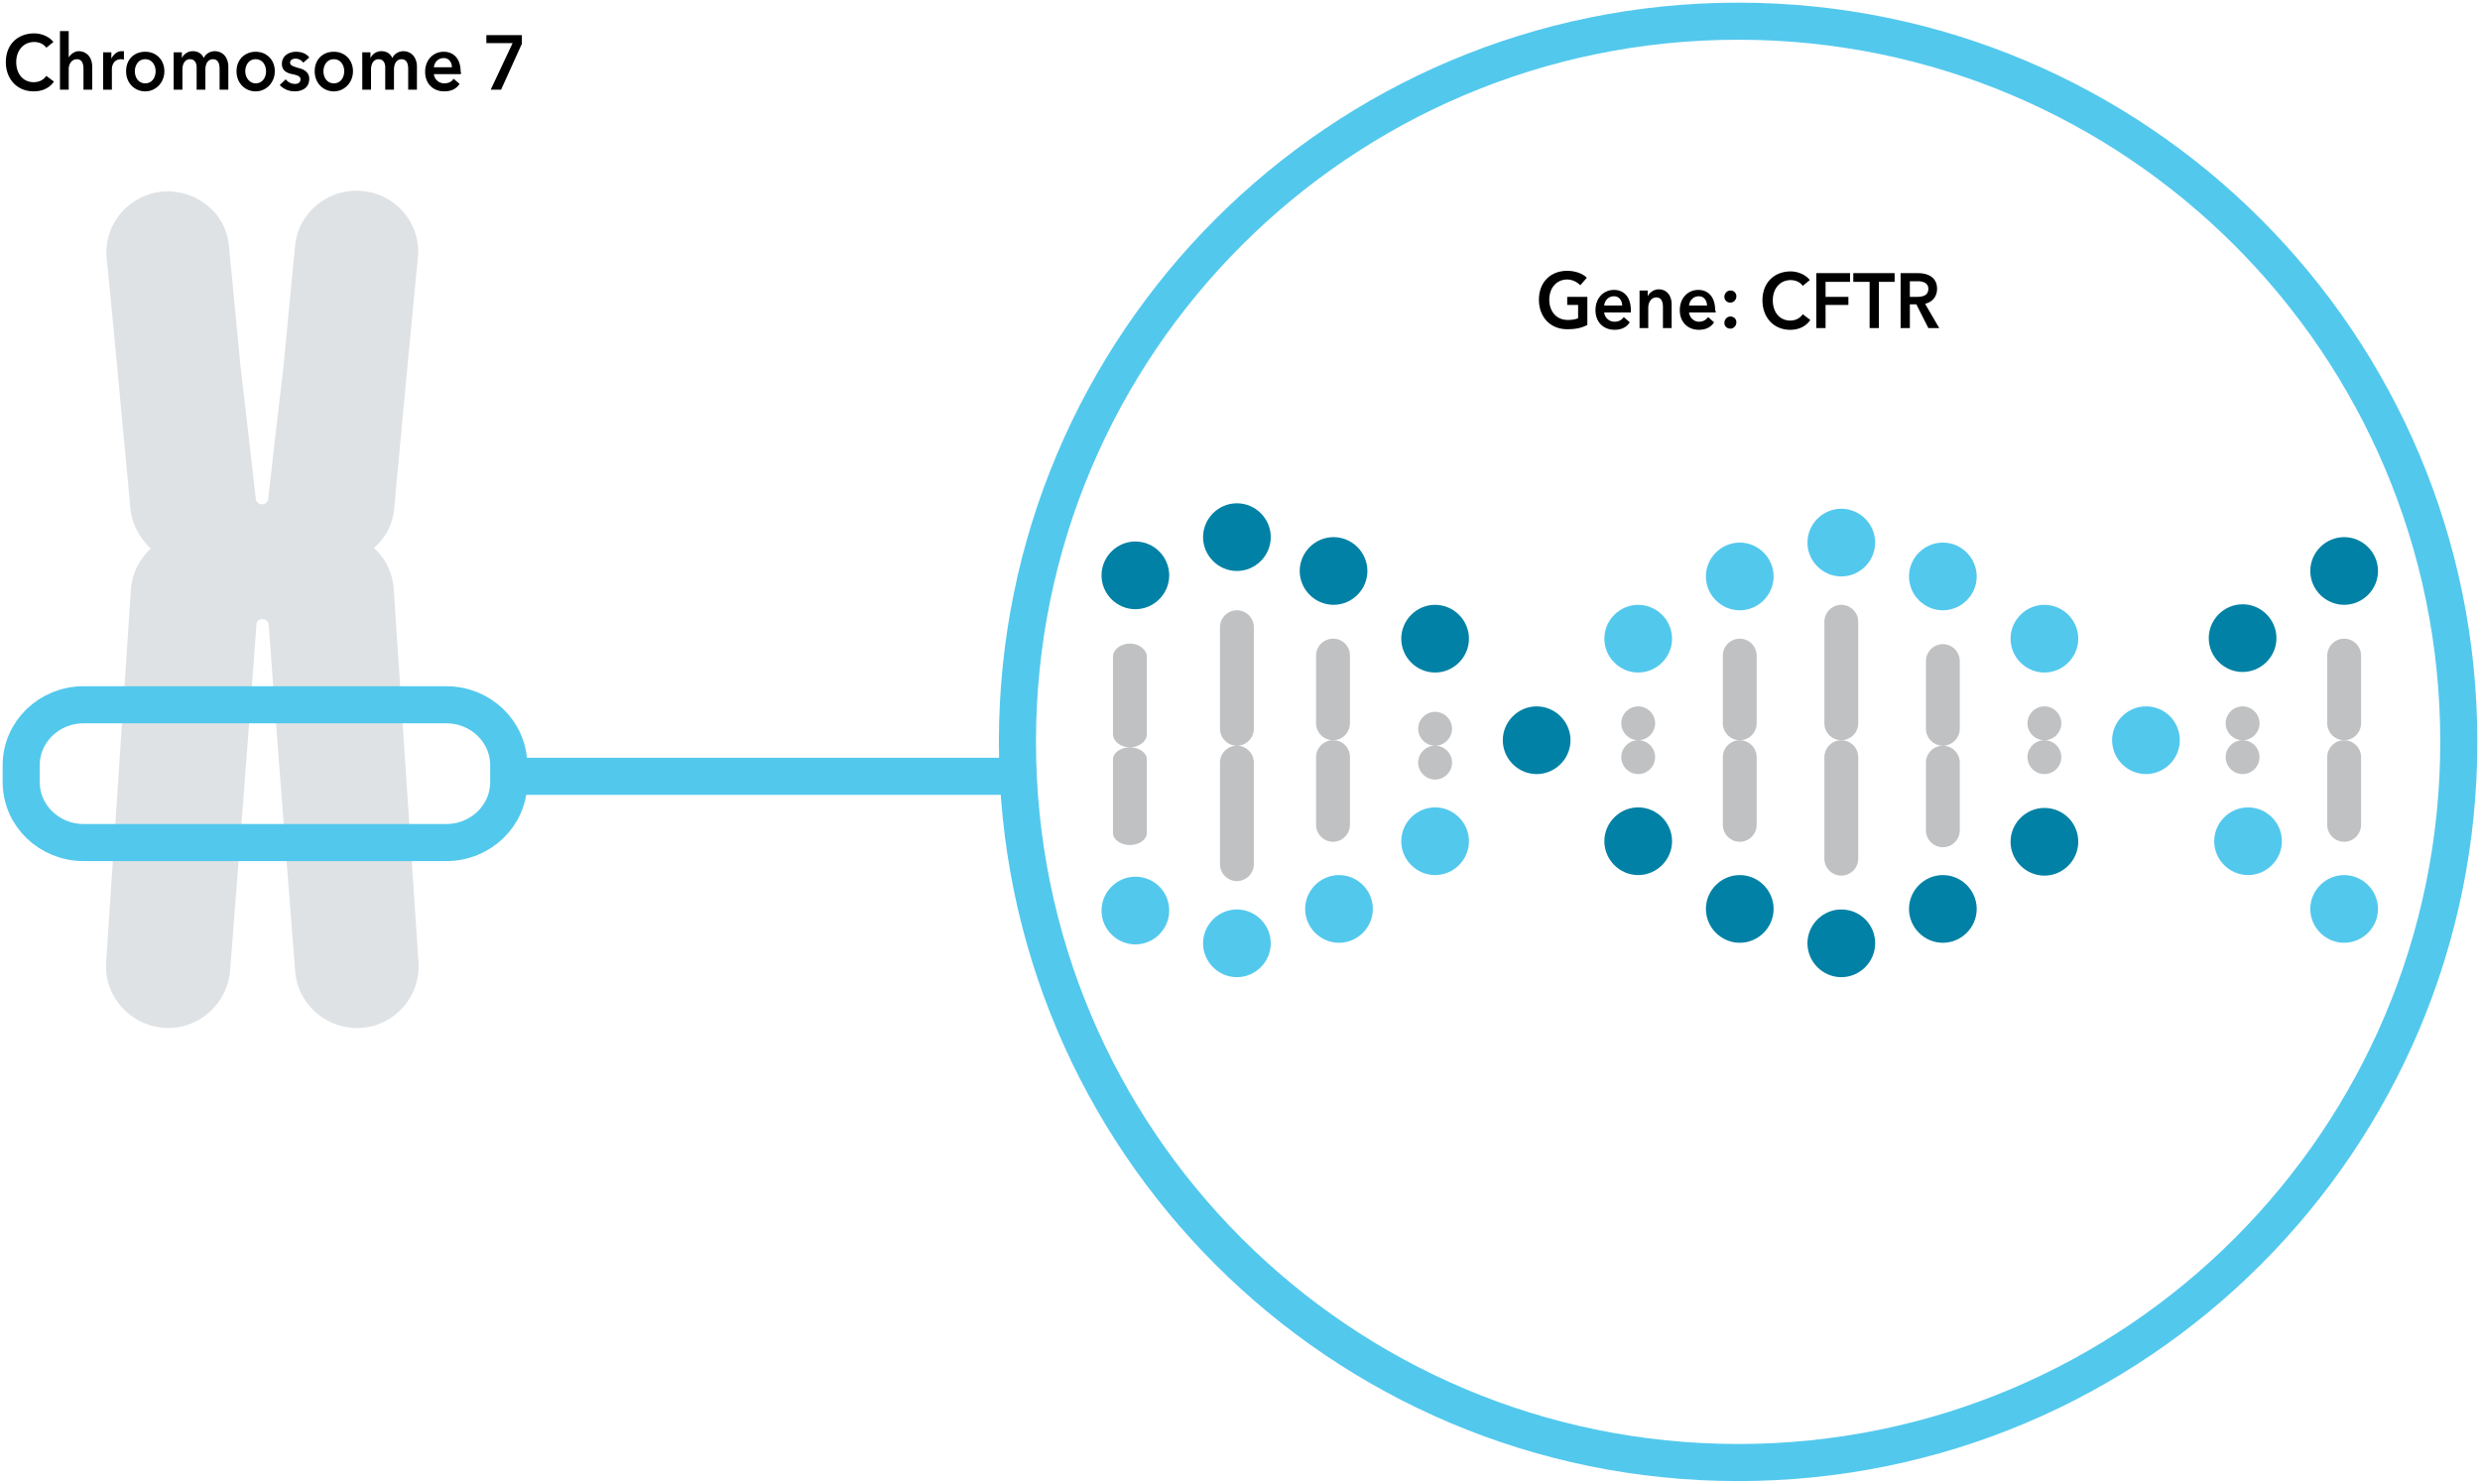 <svg height="280" width="468" xmlns="http://www.w3.org/2000/svg"><g fill="none" fill-rule="evenodd"><path d="M78.975 181.598l-4.678-70.451c-.208-3.095-1.56-5.777-3.743-7.736a10.924 10.924 0 0 0 3.847-7.633l2.495-26.716 1.56-16.298.415-4.126c.624-6.395-4.158-12.068-10.5-12.584-6.447-.619-12.165 4.126-12.685 10.418l-.624 6.292-1.56 16.298s-1.767 15.06-2.91 25.272c-.208.515-.624.825-1.144.825s-.936-.31-1.144-.722a5997.308 5997.308 0 0 0-2.91-25.272l-1.56-16.297-.624-6.292c-.416-6.293-6.134-10.934-12.58-10.419-6.447.62-11.125 6.293-10.501 12.585l.416 4.126 1.56 16.297 2.494 26.716c.312 3.094 1.768 5.673 3.847 7.633-2.08 1.96-3.535 4.641-3.743 7.736l-4.678 70.348c-.416 6.395 4.47 11.862 10.916 12.378 6.447.412 11.957-4.436 12.477-10.831 0 0 3.327-42.394 4.99-65.5.104-.516.624-.825 1.144-.825s1.04.413 1.144.928c1.663 23.003 4.99 65.397 4.99 65.397.416 6.395 6.03 11.243 12.476 10.83 6.343-.412 11.23-5.982 10.813-12.377z" fill="#dfe2e5" fill-rule="nonzero"/><path d="M328 276c75.11 0 136-60.89 136-136S403.11 4 328 4 192 64.89 192 140s60.89 136 136 136z" stroke="#53c8ed" stroke-width="7"/><path d="M227.03 101.364c0-3.503 2.885-6.388 6.388-6.388s6.388 2.885 6.388 6.388-2.885 6.388-6.388 6.388-6.388-2.885-6.388-6.388" fill="#0081a5"/><path d="M227.03 178.018c0-3.503 2.885-6.388 6.388-6.388s6.388 2.885 6.388 6.388-2.885 6.388-6.388 6.388-6.388-2.885-6.388-6.388" fill="#53c8ed"/><path d="M233.418 115.17a3.21 3.21 0 0 0-3.194 3.194v19.163a3.21 3.21 0 0 0 3.194 3.194 3.21 3.21 0 0 0 3.194-3.194v-19.163a3.21 3.21 0 0 0-3.194-3.194m0 25.551a3.21 3.21 0 0 0-3.194 3.194v19.164a3.21 3.21 0 0 0 3.194 3.194 3.21 3.21 0 0 0 3.194-3.194v-19.164a3.21 3.21 0 0 0-3.194-3.194" fill="#c0c1c2"/><path d="M258.042 107.752c0 3.503-2.884 6.387-6.387 6.387s-6.388-2.884-6.388-6.387c0-3.504 2.885-6.388 6.388-6.388s6.387 2.884 6.387 6.388" fill="#0081a5"/><path d="M259.073 171.527c0 3.503-2.885 6.388-6.388 6.388s-6.388-2.885-6.388-6.388 2.885-6.388 6.388-6.388 6.388 2.885 6.388 6.388" fill="#53c8ed"/><path d="M251.552 120.527a3.21 3.21 0 0 0-3.194 3.194v12.776a3.21 3.21 0 0 0 3.194 3.194 3.21 3.21 0 0 0 3.193-3.194v-12.776c0-1.751-1.339-3.194-3.193-3.194" fill="#c0c1c2"/><path d="M251.552 139.69a3.21 3.21 0 0 0-3.194 3.195v12.776a3.21 3.21 0 0 0 3.194 3.194 3.21 3.21 0 0 0 3.193-3.194v-12.776c0-1.752-1.339-3.194-3.193-3.194" fill="#c0c1c2"/><path d="M277.206 120.527c0 3.503-2.885 6.388-6.388 6.388s-6.388-2.885-6.388-6.388 2.885-6.388 6.388-6.388 6.388 2.885 6.388 6.388m19.164 19.164c0 3.503-2.885 6.388-6.388 6.388s-6.388-2.885-6.388-6.388 2.885-6.388 6.388-6.388 6.388 2.885 6.388 6.388" fill="#0081a5"/><path d="M277.206 158.752c0 3.503-2.885 6.387-6.388 6.387s-6.388-2.884-6.388-6.387c0-3.504 2.885-6.388 6.388-6.388s6.388 2.884 6.388 6.388" fill="#53c8ed"/><path d="M270.818 134.333a3.21 3.21 0 0 0-3.194 3.194 3.21 3.21 0 0 0 3.194 3.194 3.21 3.21 0 0 0 3.194-3.194 3.21 3.21 0 0 0-3.194-3.194m0 6.388a3.21 3.21 0 0 0-3.194 3.194 3.21 3.21 0 0 0 3.194 3.194 3.21 3.21 0 0 0 3.194-3.194 3.21 3.21 0 0 0-3.194-3.194" fill="#c0c1c2"/><path d="M334.697 108.782c0 3.503-2.885 6.388-6.388 6.388s-6.388-2.885-6.388-6.388 2.885-6.388 6.388-6.388 6.388 2.885 6.388 6.388" fill="#53c8ed"/><path d="M334.697 171.527c0 3.503-2.885 6.388-6.388 6.388s-6.388-2.885-6.388-6.388 2.885-6.388 6.388-6.388 6.388 2.885 6.388 6.388" fill="#0081a5"/><path d="M328.31 120.527a3.21 3.21 0 0 0-3.195 3.194v12.776a3.21 3.21 0 0 0 3.194 3.194 3.21 3.21 0 0 0 3.194-3.194v-12.776a3.21 3.21 0 0 0-3.194-3.194" fill="#c0c1c2"/><path d="M328.31 139.69a3.21 3.21 0 0 0-3.195 3.195v12.776a3.21 3.21 0 0 0 3.194 3.194 3.21 3.21 0 0 0 3.194-3.194v-12.776a3.21 3.21 0 0 0-3.194-3.194" fill="#c0c1c2"/><path d="M315.533 120.527c0 3.503-2.885 6.388-6.388 6.388s-6.387-2.885-6.387-6.388 2.884-6.388 6.387-6.388 6.388 2.885 6.388 6.388" fill="#53c8ed"/><path d="M315.533 158.752c0 3.503-2.885 6.387-6.388 6.387s-6.387-2.884-6.387-6.387c0-3.504 2.884-6.388 6.387-6.388s6.388 2.884 6.388 6.388" fill="#0081a5"/><path d="M309.145 133.303a3.21 3.21 0 0 0-3.193 3.194 3.21 3.21 0 0 0 3.193 3.194 3.21 3.21 0 0 0 3.194-3.194 3.21 3.21 0 0 0-3.194-3.194m0 6.388a3.21 3.21 0 0 0-3.193 3.194 3.21 3.21 0 0 0 3.193 3.194 3.21 3.21 0 0 0 3.194-3.194 3.21 3.21 0 0 0-3.194-3.194" fill="#c0c1c2"/><path d="M353.86 102.394c0 3.503-2.884 6.388-6.387 6.388s-6.388-2.885-6.388-6.388 2.885-6.388 6.388-6.388 6.388 2.885 6.388 6.388" fill="#53c8ed"/><path d="M353.86 178.018c0 3.503-2.884 6.388-6.387 6.388s-6.388-2.885-6.388-6.388 2.885-6.388 6.388-6.388 6.388 2.782 6.388 6.388" fill="#0081a5"/><path d="M347.473 114.14a3.21 3.21 0 0 0-3.194 3.193v19.164a3.21 3.21 0 0 0 3.194 3.194 3.21 3.21 0 0 0 3.194-3.194v-19.164a3.21 3.21 0 0 0-3.194-3.194" fill="#c0c1c2"/><path d="M347.473 139.69a3.21 3.21 0 0 0-3.194 3.195v19.163a3.21 3.21 0 0 0 3.194 3.194 3.21 3.21 0 0 0 3.194-3.194v-19.163a3.21 3.21 0 0 0-3.194-3.194" fill="#c0c1c2"/><path d="M373.024 108.782c0 3.503-2.885 6.388-6.388 6.388s-6.388-2.885-6.388-6.388 2.885-6.388 6.388-6.388 6.388 2.885 6.388 6.388" fill="#53c8ed"/><path d="M373.024 171.527c0 3.503-2.885 6.388-6.388 6.388s-6.388-2.885-6.388-6.388 2.885-6.388 6.388-6.388 6.388 2.885 6.388 6.388" fill="#0081a5"/><path d="M366.636 121.558a3.21 3.21 0 0 0-3.194 3.194v12.775a3.21 3.21 0 0 0 3.194 3.194 3.21 3.21 0 0 0 3.194-3.194v-12.775a3.21 3.21 0 0 0-3.194-3.194m0 19.163a3.21 3.21 0 0 0-3.194 3.194v12.776a3.21 3.21 0 0 0 3.194 3.194 3.21 3.21 0 0 0 3.194-3.194v-12.776a3.21 3.21 0 0 0-3.194-3.194" fill="#c0c1c2"/><path d="M392.188 120.527c0 3.503-2.885 6.388-6.388 6.388s-6.388-2.885-6.388-6.388 2.885-6.388 6.388-6.388 6.388 2.885 6.388 6.388m19.164 19.164c0 3.503-2.885 6.388-6.388 6.388s-6.388-2.885-6.388-6.388 2.885-6.388 6.388-6.388c3.606 0 6.388 2.885 6.388 6.388" fill="#53c8ed"/><path d="M392.188 158.855c0 3.503-2.885 6.387-6.388 6.387s-6.388-2.884-6.388-6.387 2.885-6.388 6.388-6.388 6.388 2.781 6.388 6.388" fill="#0081a5"/><path d="M385.8 133.303a3.21 3.21 0 0 0-3.194 3.194 3.21 3.21 0 0 0 3.194 3.194 3.21 3.21 0 0 0 3.194-3.194 3.21 3.21 0 0 0-3.194-3.194m0 6.388a3.21 3.21 0 0 0-3.194 3.194 3.21 3.21 0 0 0 3.194 3.194 3.21 3.21 0 0 0 3.194-3.194 3.21 3.21 0 0 0-3.194-3.194" fill="#c0c1c2"/><path d="M448.752 107.752c0 3.503-2.885 6.387-6.388 6.387s-6.388-2.884-6.388-6.387c0-3.504 2.885-6.388 6.388-6.388s6.388 2.884 6.388 6.388" fill="#0081a5"/><path d="M448.752 171.527c0 3.503-2.885 6.388-6.388 6.388s-6.388-2.885-6.388-6.388 2.885-6.388 6.388-6.388 6.388 2.885 6.388 6.388" fill="#53c8ed"/><path d="M442.364 120.527a3.21 3.21 0 0 0-3.194 3.194v12.776a3.21 3.21 0 0 0 3.194 3.194 3.21 3.21 0 0 0 3.194-3.194v-12.776a3.21 3.21 0 0 0-3.194-3.194" fill="#c0c1c2"/><path d="M442.364 139.69a3.21 3.21 0 0 0-3.194 3.195v12.776a3.21 3.21 0 0 0 3.194 3.194 3.21 3.21 0 0 0 3.194-3.194v-12.776a3.21 3.21 0 0 0-3.194-3.194" fill="#c0c1c2"/><path d="M429.588 120.424c0 3.503-2.885 6.388-6.388 6.388s-6.388-2.885-6.388-6.388 2.885-6.388 6.388-6.388 6.388 2.885 6.388 6.388" fill="#0081a5"/><path d="M430.618 158.752c0 3.503-2.885 6.387-6.388 6.387s-6.388-2.884-6.388-6.387c0-3.504 2.885-6.388 6.388-6.388s6.388 2.884 6.388 6.388" fill="#53c8ed"/><path d="M423.2 133.303a3.21 3.21 0 0 0-3.194 3.194 3.21 3.21 0 0 0 3.194 3.194 3.21 3.21 0 0 0 3.194-3.194 3.21 3.21 0 0 0-3.194-3.194m0 6.388a3.21 3.21 0 0 0-3.194 3.194 3.21 3.21 0 0 0 3.194 3.194 3.21 3.21 0 0 0 3.194-3.194 3.21 3.21 0 0 0-3.194-3.194" fill="#c0c1c2"/><path d="M220.642 108.576c0 3.503-2.884 6.388-6.387 6.388s-6.388-2.885-6.388-6.388 2.885-6.388 6.388-6.388 6.387 2.885 6.387 6.388" fill="#0081a5"/><path d="M220.642 171.836c0 3.503-2.884 6.388-6.387 6.388s-6.388-2.885-6.388-6.388 2.885-6.388 6.388-6.388 6.387 2.782 6.387 6.388" fill="#53c8ed"/><path d="M213.224 121.455c-1.751 0-3.194 1.133-3.194 2.472v14.63c0 1.34 1.443 2.473 3.194 2.473 1.752 0 3.194-1.133 3.194-2.472v-14.63c0-1.34-1.442-2.473-3.194-2.473m0 19.575c-1.751 0-3.194 1.03-3.194 2.267v13.91c0 1.235 1.443 2.266 3.194 2.266 1.752 0 3.194-1.03 3.194-2.267v-13.909c0-1.236-1.442-2.267-3.194-2.267" fill="#c0c1c2"/><path d="M84.216 159H15.784C9.272 159 4 153.9 4 147.6v-3.2c0-6.3 5.272-11.4 11.784-11.4h68.432C90.728 133 96 138.1 96 144.4v3.2c0 6.3-5.272 11.4-11.784 11.4zM191 146.5H95" stroke="#53c8ed" stroke-width="7"/><path d="M8.737 9.008c-.516-.758-1.444-1.083-2.27-1.083-2.063 0-3.404 1.625-3.404 3.792 0 2.275 1.341 3.791 3.301 3.791 1.032 0 1.857-.433 2.373-1.191L10.18 15.4c-.825 1.192-2.166 1.842-3.817 1.842-3.095 0-5.26-2.275-5.26-5.525 0-3.359 2.269-5.417 5.363-5.417 1.238 0 2.786.542 3.61 1.625l-1.34 1.083zm8.665 3.575v4.334h-1.65v-3.9c0-.867-.207-1.842-1.238-1.842-1.032 0-1.548.975-1.548 1.842v3.9h-1.65V5.867h1.65v4.983c.31-.542 1.032-1.192 1.96-1.192 1.754.109 2.476 1.517 2.476 2.925zm1.96-2.708h1.65v1.192c.413-.759 1.032-1.409 1.96-1.409h.413v1.625c-.206-.108-.412-.108-.516-.108-1.547 0-1.753 1.408-1.753 1.842v3.9h-1.65V9.875zm8.046-.108c2.064 0 3.61 1.516 3.61 3.683s-1.65 3.792-3.61 3.792-3.61-1.517-3.61-3.792 1.547-3.683 3.61-3.683zm0 5.958c1.341 0 1.96-1.192 1.96-2.275s-.619-2.275-1.96-2.275c-1.34 0-1.96 1.192-1.96 2.275s.62 2.275 1.96 2.275zm15.68-3.142v4.334h-1.65v-3.9c0-.867-.206-1.842-1.238-1.842s-1.444.975-1.444 1.95v3.792h-1.65v-4.225c0-.867-.413-1.517-1.239-1.517-1.031 0-1.444.975-1.444 1.95v3.792h-1.65V9.875h1.547v1.083c.31-.65 1.032-1.3 2.063-1.3 1.032 0 1.754.542 2.063 1.3.413-.866 1.238-1.3 2.167-1.3 1.753.109 2.475 1.517 2.475 2.925zm5.158-2.816c2.063 0 3.61 1.516 3.61 3.683s-1.65 3.792-3.61 3.792-3.61-1.517-3.61-3.792 1.65-3.683 3.61-3.683zm0 5.958c1.341 0 1.96-1.192 1.96-2.275s-.619-2.275-1.96-2.275c-1.34 0-1.96 1.192-1.96 2.275s.722 2.275 1.96 2.275zm8.975-3.9a1.779 1.779 0 0 0-1.444-.758c-.516 0-1.032.216-1.032.758s.516.65 1.444.975c1.032.217 2.167.758 2.167 2.058 0 1.734-1.341 2.384-2.785 2.384a3.89 3.89 0 0 1-2.786-1.192l1.135-1.083a2.165 2.165 0 0 0 1.754.866c.515 0 1.031-.216 1.031-.866 0-.542-.516-.759-1.547-.975-1.032-.217-1.96-.65-1.96-1.95 0-1.517 1.34-2.275 2.682-2.275.928 0 1.96.325 2.476 1.083zm5.777-2.058c2.063 0 3.61 1.516 3.61 3.683s-1.65 3.792-3.61 3.792-3.61-1.517-3.61-3.792 1.547-3.683 3.61-3.683zm0 5.958c1.34 0 1.96-1.192 1.96-2.275s-.62-2.275-1.96-2.275c-1.341 0-1.96 1.192-1.96 2.275s.619 2.275 1.96 2.275zm15.68-3.142v4.334h-1.65v-3.9c0-.867-.207-1.842-1.239-1.842-1.031 0-1.444.975-1.444 1.95v3.792h-1.65v-4.225c0-.867-.413-1.517-1.238-1.517-1.032 0-1.444.975-1.444 1.95v3.792h-1.65V9.875h1.546v1.083c.31-.65 1.032-1.3 2.064-1.3 1.031 0 1.753.542 2.063 1.3.412-.866 1.238-1.3 2.166-1.3 1.754.109 2.476 1.517 2.476 2.925zm8.252 1.409h-5.054a1.948 1.948 0 0 0 1.96 1.733c.825 0 1.444-.325 1.753-.867l1.135.975c-.619.975-1.65 1.409-2.888 1.409-2.063 0-3.61-1.409-3.61-3.684s1.547-3.791 3.507-3.791c1.856 0 3.198 1.3 3.198 3.791a.343.343 0 0 1 0 .434zm-1.65-1.3c0-.867-.516-1.734-1.547-1.734-1.032 0-1.754.759-1.857 1.734zm6.499-6.067h6.705V8.25l-3.92 8.667h-1.96l4.127-8.775h-4.952zm207.663 54.739c-1.026.545-2.155.763-3.695.763-3.181 0-5.336-2.29-5.336-5.563 0-3.382 2.257-5.455 5.336-5.455 1.54 0 2.977.546 3.695 1.31l-1.231 1.417c-.514-.545-1.437-1.09-2.464-1.09-2.052 0-3.386 1.636-3.386 3.818 0 2.181 1.334 3.818 3.49 3.818.717 0 1.436-.11 1.95-.327v-2.51h-2.054v-1.527h3.798v5.346zm8.313-2.4h-5.029a1.947 1.947 0 0 0 1.95 1.745c.822 0 1.335-.327 1.745-.873l1.13.982c-.617.982-1.643 1.418-2.875 1.418-2.052 0-3.592-1.418-3.592-3.709 0-2.29 1.54-3.818 3.49-3.818 1.847 0 3.181 1.31 3.181 3.818zm-1.642-1.31c0-.872-.513-1.745-1.54-1.745-1.026 0-1.744.764-1.847 1.746h3.387zm3.285-2.836h1.539v1.091c.308-.654 1.129-1.309 2.053-1.309 1.744 0 2.463 1.418 2.463 2.836v4.473h-1.642v-3.927c0-.873-.206-1.855-1.232-1.855s-1.54.982-1.54 1.964v3.818h-1.641v-7.09zm14.368 4.146h-5.029c.103.981.924 1.745 1.847 1.745.822 0 1.335-.327 1.745-.873l1.13.982c-.617.982-1.643 1.418-2.875 1.418-2.052 0-3.592-1.418-3.592-3.709 0-2.29 1.54-3.818 3.49-3.818 1.847 0 3.181 1.31 3.181 3.818.103.11.103.328.103.437zm-1.642-1.31c0-.872-.513-1.745-1.54-1.745-1.026 0-1.744.764-1.847 1.746h3.387zm4.413-2.836c.616 0 1.13.437 1.13 1.091 0 .655-.514 1.2-1.13 1.2s-1.129-.436-1.129-1.09c0-.655.513-1.2 1.13-1.2zm0 4.91c.616 0 1.13.436 1.13 1.09 0 .655-.514 1.2-1.13 1.2s-1.129-.436-1.129-1.09c0-.655.513-1.2 1.13-1.2zm13.65-5.783c-.513-.763-1.437-1.09-2.258-1.09-2.052 0-3.387 1.636-3.387 3.818 0 2.29 1.335 3.818 3.285 3.818 1.026 0 1.847-.436 2.36-1.2l1.437 1.09c-.82 1.2-2.155 1.855-3.797 1.855-3.08 0-5.235-2.29-5.235-5.563 0-3.382 2.258-5.455 5.337-5.455 1.232 0 2.771.546 3.593 1.637zm2.566-2.4h6.363v1.637h-4.618v2.836h4.31v1.527h-4.31v4.364h-1.745zm9.955 1.637h-2.976v-1.637h7.8v1.637h-2.976v8.727h-1.745v-8.727zm5.85-1.637h3.387c1.848 0 3.593.764 3.593 2.946 0 1.527-.924 2.509-2.258 2.836l2.668 4.582h-2.053l-2.258-4.473h-1.231v4.473h-1.745V51.545zm3.182 4.473c1.026 0 2.155-.218 2.155-1.527 0-1.091-1.026-1.418-1.95-1.418h-1.54v2.945z" fill="#000" fill-rule="nonzero"/></g></svg>
